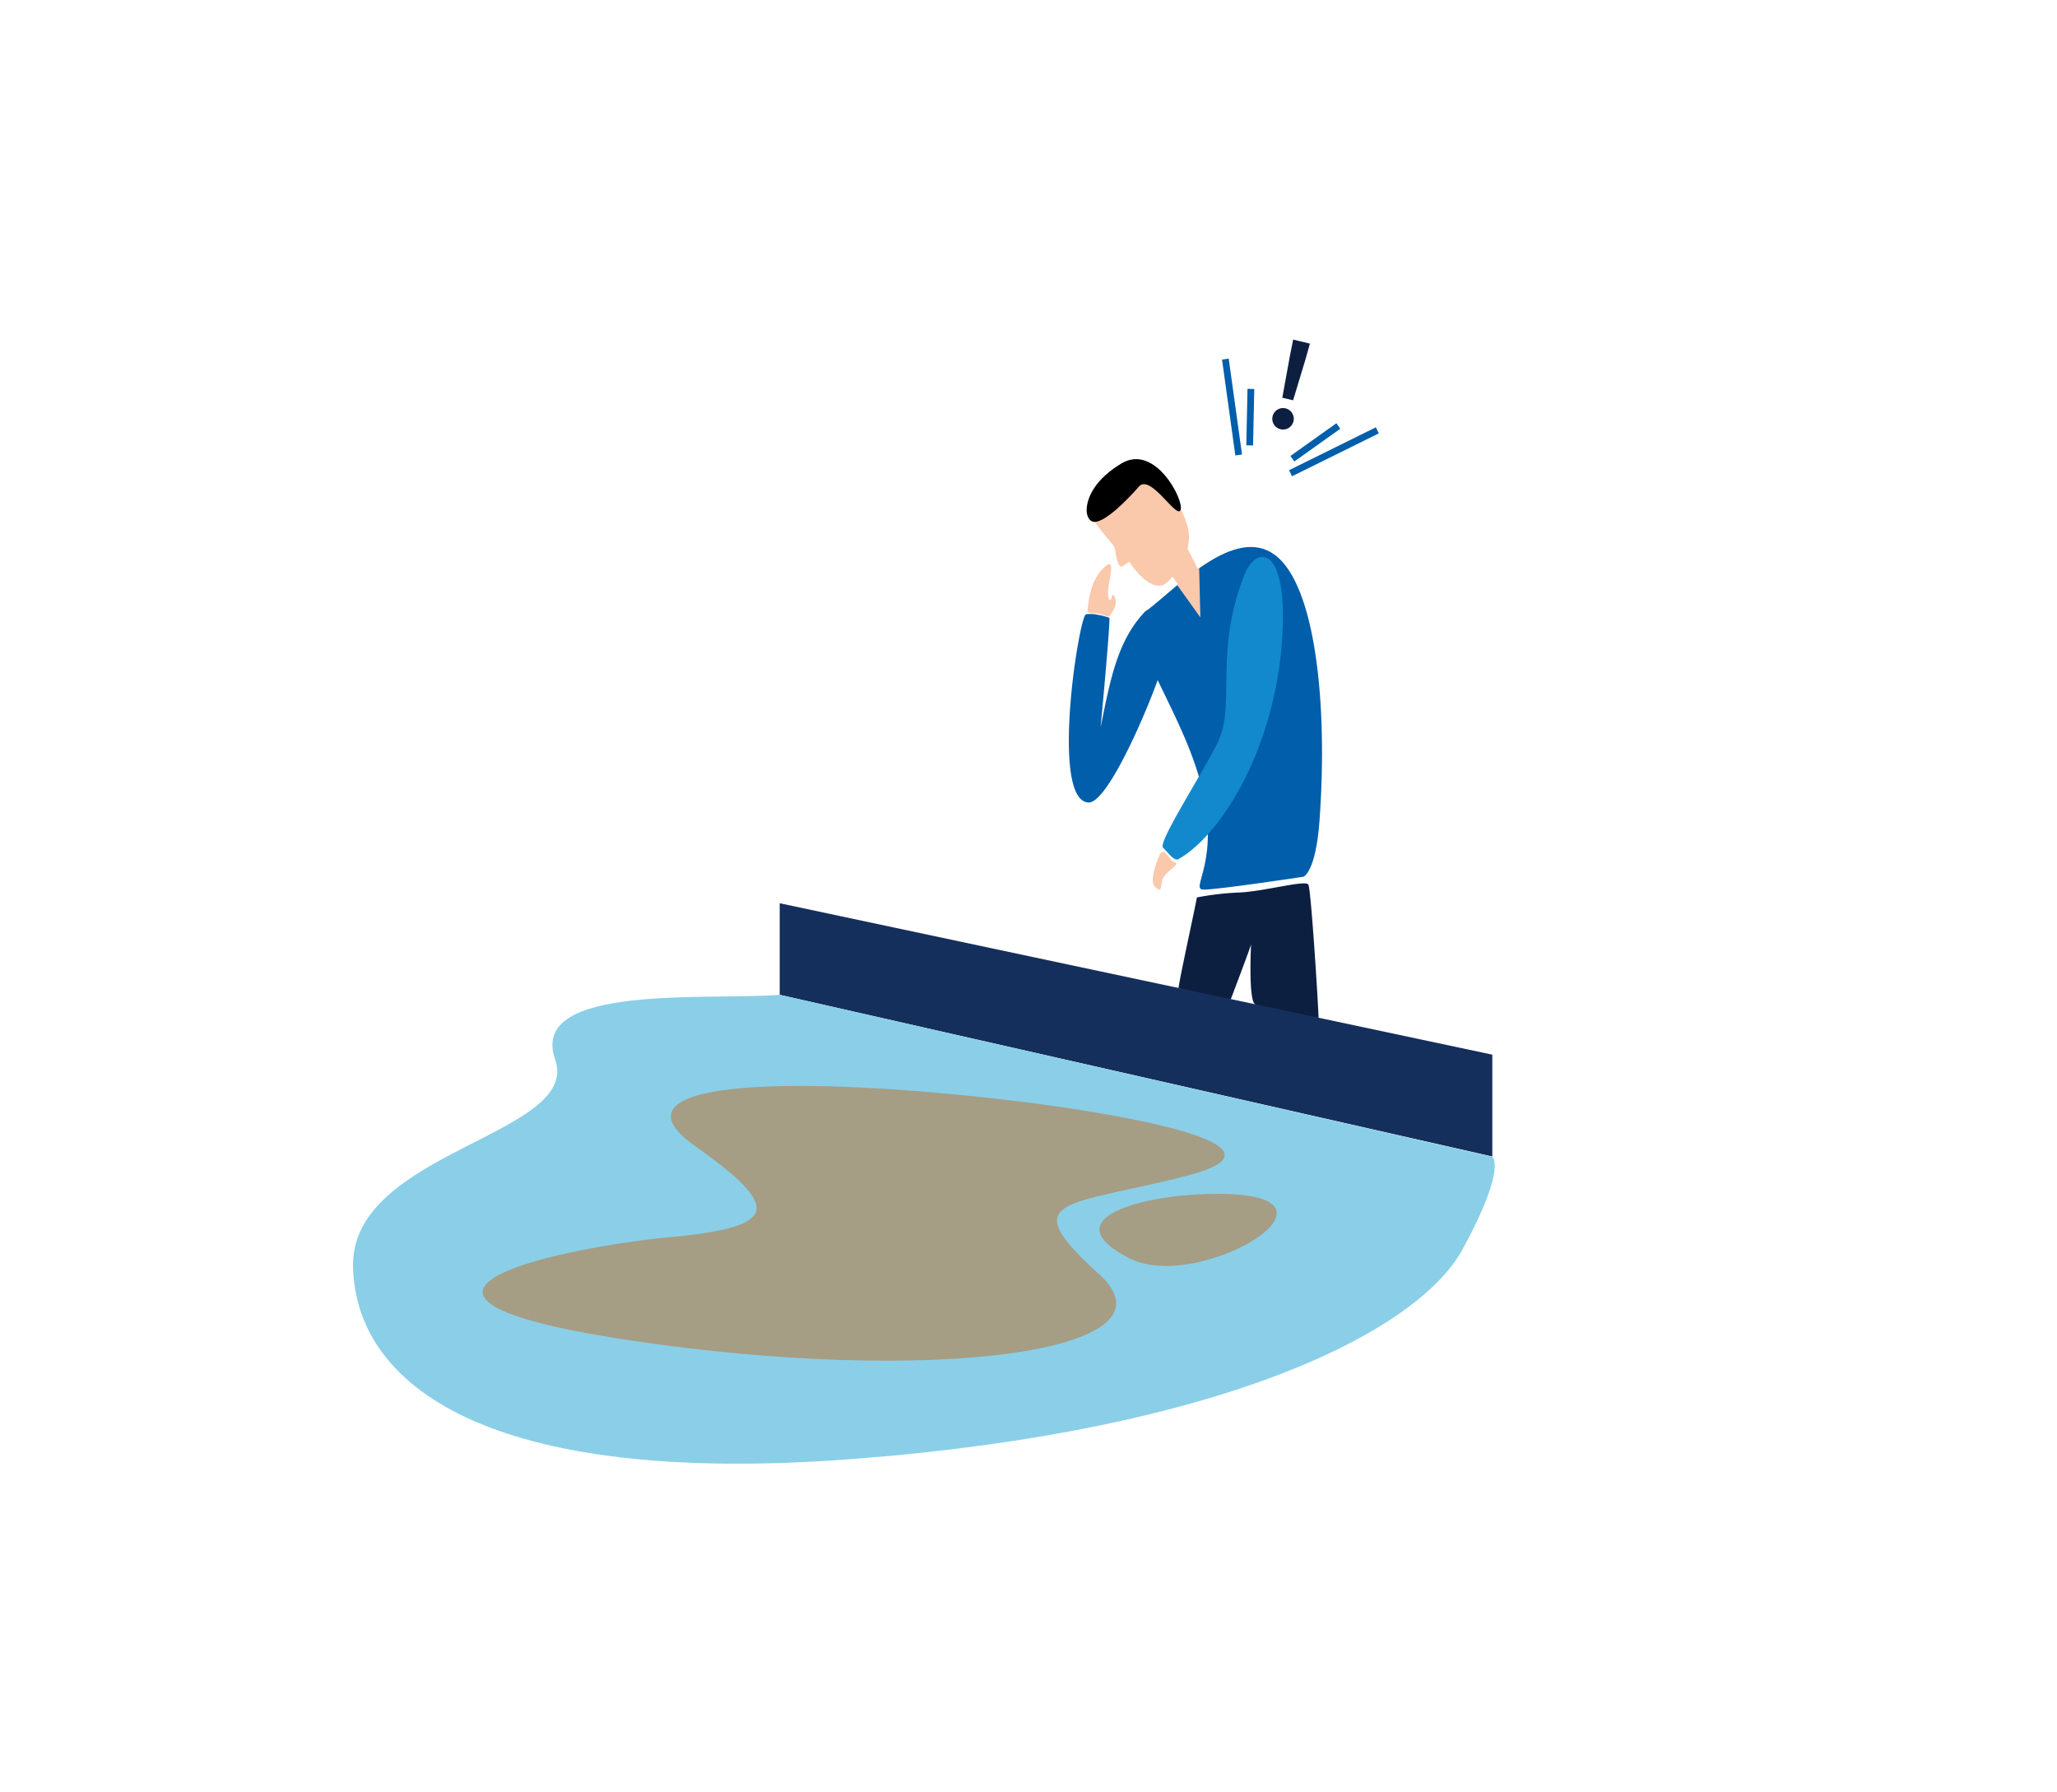 <svg xmlns="http://www.w3.org/2000/svg" xmlns:xlink="http://www.w3.org/1999/xlink" width="630.332" height="549.048" viewBox="0 0 630.332 549.048">
  <defs>
    <filter id="パス_14894" x="0" y="0" width="630.332" height="549.048" filterUnits="userSpaceOnUse">
      <feOffset input="SourceAlpha"/>
      <feGaussianBlur stdDeviation="6.5" result="blur"/>
      <feFlood flood-opacity="0.11"/>
      <feComposite operator="in" in2="blur"/>
      <feComposite in="SourceGraphic"/>
    </filter>
  </defs>
  <g id="グループ_5735" data-name="グループ 5735" transform="translate(17829.994 1162)">
    <g transform="matrix(1, 0, 0, 1, -17829.99, -1162)" filter="url(#パス_14894)">
      <path id="パス_14894-2" data-name="パス 14894" d="M605,245.518c.46-2.435-2.615-.511-2.676-1.2-.375-2.327-.083-1.933,1.549-1.265a4.619,4.619,0,0,0-1.494-1.583c.347-.439-1.6-3.237-2.345-5.878a4.088,4.088,0,0,0,2.236.852c-2.849-4.245-2.181.491-3.8-3.663,1.126,2.628-.21-4.666-.112-4.7a20.718,20.718,0,0,0-2.924-5.146c-1.048.123-4.359-1.523-1.952-1.652-3-1.529-1.917.3-3.352-2.612a5.284,5.284,0,0,1,2.727.856c-2.606-1.657-7.627-4.379-7.173-6,.27-1.176,3.292-.253,1.489-2.117-1.413-1.5-2.27,3.567-3.695-.65.768,2.363-3.69-1.141-2.708-1.3q.876,1.185,1.617.454a17.038,17.038,0,0,0-5.748-3.956c2.049-2.571,2.644.937,5.235.367-2.285-5.19-7.3-1.873-9.081-4.832a22.638,22.638,0,0,0-.5-2.885,2.331,2.331,0,0,0-1.357,2.019c-.1.032-4.31-3.716-4.326-3.765-.32-.985,3.279-.63,1.325-2.118.944.727-3.305,2.054-3.371,2.02-.687-.1-1.179-2.12.577-2.745a11.174,11.174,0,0,0-.977-.662c-4.383,8.282-1.588-8.573-1.644-3.385a6.012,6.012,0,0,1,.836-2.285c1.344-.219-.1-.3,1.648-1.461-3.587,2.363-3.619-8.457-1.888-7.986a24.032,24.032,0,0,0,.734,2.592,1.739,1.739,0,0,0,1.115-.253c-.4-.576-2.711-5.16-2.318-5.125.6.185,1.143.336,1.732.471a3.548,3.548,0,0,0,0-1.85c-2.536,1.912-.877-.858-3.263-3.511,2.753-.4-1.491-2.074.293-4.123,1.14-1.35,2,3.649,2.034,3.748a7.477,7.477,0,0,0-1.073-5.311c.584.79,1.091.843,1.571.143-.723-3.9-1.493.431-1.927-.571-.082.081-1.037-5.868-.99-5.556a30.763,30.763,0,0,1-1.616-6.985l2.384,2.817a21.076,21.076,0,0,0-4.352-8.872,22.361,22.361,0,0,0,2.373,2.277c2.376-2.568-6.181-5.121-.69-6.143-3.081.566-6.543-9.249-7.315-10.957.485.659.972,1.317,1.442,1.926-.238-1.066-.491-2.181-.729-3.246,5.657,3.006-5.478-7.146-2.294-6.058-.829-.874-4.039-4.892-3.734-6.3.49-2.01,3.287,2.578,3.287,2.578-.327-8.547-2.315-5.616-1.38-3.579-.386-.854-2.665-.495-3.544-1.025.926-1.335,1.329-.432-.582-.954-1.667-.438-.476,2.386-2-.277,1.114-.09,2.593-3.074,3.568-2.085-.824-1.365-1.409.186-1.687-2.01-2.328,2.552-10.56-8.379-7.261-9.451a2.786,2.786,0,0,1-1.759-1.224c-.317.865-.57,1.763-.887,2.629-.8-.776-3.452-6.77-4.2-6.743.144.443-1.393,4.589-1.813,1.623.048.148.853-.223.824-.812a1.459,1.459,0,0,0-.173-.869c-.727.944-.274-.509,0,0,.066-.13.231-.293.364-.554-.64.208-7.478-8.945-7.9-9.243a.825.825,0,0,1,.447-.635,2.173,2.173,0,0,0,2.837,1.364c.149-.212-10.446-6.185-12.12-5.641.446-.471,1.5-1.74,1.85-2.179-1.626.692-2.429-1.279-3.823-.88a3.027,3.027,0,0,0,.129,2.244c-1.236-.959-3.6-2.2-4.524-3.374,2.315-1.079.471.446,1.926-1.442.987,1.53.74,1.774,2.626,1.215a14.611,14.611,0,0,1,2.478-.751c.066.033-14.136-5.149-13.313-5.8.708-.5,3.6-.136,4.616-.03-6.148-3.009-6.179-1.094-8.912-5.486-.728-1.07-3.706,3-2.513,3.32-.735-.251-1.485-.551-2.236-.852.592-.356,1.25-.678,1.841-1.034a10.159,10.159,0,0,0-3.4-.582c.411,1.935-2.652.045-3.688-1.469a28.634,28.634,0,0,0,3.127-.091c-.327-.166-6.541-3.045-4.931-3.786-1.462.693-7.288-1.659-7.879-1.467a4.6,4.6,0,0,1,1.148-.319c-.053-1.67-1.475.316-1.59.3a9.386,9.386,0,0,1-2.305-.394c.623-.093,1.279-.252,1.9-.346-2.2-1.408-10.132-2.2-13.22-3,.967-.042.721-.126-.636-.283.491,0,1.281-.58,1.788-.527-3.271-.352-5.742-.42-9.152-1.87.18.05-.915-.3-.769-.022.225.526-.361.063-.817-.17-.051.343-.232.293-.523-.1a.715.715,0,0,1,.523.1c.033-.065.017-.115.034-.229.162.328-5.22-2.331-5.432-2.48.24.738-1.042,1.318-2.156,1.408.181-.113.329-.161.362-.226-.491,0-3.445.956-.93-.351-.328,0,.887-2.629.789-2.6-.74.4-2.3,1.619-3.025-.432a6.439,6.439,0,0,1,.4,1.722l.065.033-.034.065c.027.753-.332.652-.727.78a2.383,2.383,0,0,1,.727-.78l-.032-.1c-.506-.217-4.41-1.343-4.564-.477.631-3.253-6.491,1.293-9.851-.337a2.478,2.478,0,0,0,2.343-.326c-7.935-2.646-22.224,3.629-31.665,3.214a.737.737,0,0,0-.327,0,.554.554,0,0,0,.293.068c-.131.1-.164.162-.034.229-1.635-.34-.98-.335-.325-.33-.538-.315-.251-1.606-1.912-.522.23-.129.845.923-.321,1.356-.016-.049-.991-3.216-1.456-2.3.549,1.019-.26,1.88-1.244,2.2a10.831,10.831,0,0,1,2.29.181c-2.089,1.441-5.408.777-7.739,1.644.543-.34,1.036-.663,1.53-.987-1.885.395-7.116,3.727-7.573,3.495-1.272-.566-.843-1.086-1.961-.506.921-.517,1.858-.985,2.744-1.436-1.292-.124-8.793,2.585-9.682,3.2,2.188.7-2.7,1.911-3.423,2.364a30.659,30.659,0,0,1-3.763,1.985l-.971-1.48c-.016-.049-.172,1.144-.647,1.19-1.54.119-1.292,2.053-1.715,1.755-.538-.315-4.514,3.861-2.447,3.19-2.5,1.192-4.783.52-4.754,3.123a6.3,6.3,0,0,0,1.164-.269l-9.681,3.2c-2.651-.118-6.795,2.371-6.889,3.925-.849-.268-1.7-.537-2.564-.854,11.553-3.808-12.408-36.515-19.707-41.055.128.394.111.508-.473-.282a2.977,2.977,0,0,1,.473.282c-.354-.756-1.324-2.4-1.275-2.416-.017.114-1.4-.469-1.453-.453-2.983-1.643-1.763-2.911-5.483-2.3-1-3.592-6.281-7.1-10.315-8.3a28.637,28.637,0,0,1-3.69-1.141c2.089.9-.03-2.439-.361.226-2.7-2.77-4.987-2.951-9.764-3.25a3.435,3.435,0,0,1,2.349-1.144c-3.418-.3-10.243-2.713-11.387-2.886a112.427,112.427,0,0,0-17.385-1.916c2.693-3.27-1.167.6-1.642.642-1.98-.064.932-1.99.7-1.861-2.455-2.2-15.582-.216-19.026.739,2.609-.848-2.551-.314-1.882-.1-1.209-.369-12.656,4.6-12.565,1.361-3.125,1.941-6.821,3.631-9.442,3.939-.114-.017-7.97,1.936-8.039,2.394a3.34,3.34,0,0,0,1.505.11c-.347.439-.743.894-1.091,1.334a18.59,18.59,0,0,1-2.655-1.8c.119-.474-5.614,4.328-5.438,4.869a1.628,1.628,0,0,1-.771-1.872c-1.392.071-1.987.754-1.963,2A8.543,8.543,0,0,0,192.5,23.34q.074-.024.1-.2c-.956.909-2.8,2.271-3.6,1.495.731.742-1.9,4.209-2.666,4.023-.93-.351-.99-1.2-2.306-.394a37.671,37.671,0,0,0-4.384,3.928c-.306-.608-5.563-.37-2.212,2.406-.1.032-3.49,2.658-3.1.844.61-2.647-2.068,2.849-3.257,4.215a1.6,1.6,0,0,0-1.3-1.483c.246-.08-.923,7.375-1.523,2.182a5.39,5.39,0,0,0-.7,2.188c-.31-.117-2.427,2.748-4.145,4.666a3.81,3.81,0,0,0-.292-2.409c-2.311,4.615,1.378,1.729-1.282,4.934,1.753-2.311-3.137,1.4-4.24,2.194a.685.685,0,0,1,.2-.228.836.836,0,0,0-.247.244l-.05.016a.05.05,0,0,0-.033.065,24.883,24.883,0,0,0-3.179,4.788c.615,1.052.376,4.5-.706,2.516-.172,3.158,1.118,1.6-.9,4.1a4.882,4.882,0,0,1-.471-2.622c-.367,3.058-.621,8.474-2.375,8.772-1.18.22-1.6-2.909-2.565-.527-.637,1.894,3.923.684,1.234,3.463,1.366-.988.345,4.078-.27,3.19.481-.864.42-1.388-.216-1.671a14.335,14.335,0,0,0-1.362,6.864c-3.2-.81-.257-2.8-1.763-4.924-3.975,4.013,1.27,7.425-.8,10.274a13.987,13.987,0,0,0-2.418,1.6,2.247,2.247,0,0,0,2.419.412c.1.132-1.6,5.471-1.678,5.552-.759.682-1.75-2.37-2.352-.705.514-.929,1.359,2.171,1.821,3.762.049-.016.067-.13.148-.211.219,1.507.14,1.1-.148.211a4.446,4.446,0,0,0-.741,2.744,4.342,4.342,0,0,0-1.072-1.121c-.071.785-.192,1.586-.312,2.387,4.726-3.712,1.333,14.153.632,7.305a14.294,14.294,0,0,1-.468,3.417c-1.848-.161.31.117-1.36,2.347-.232.293.735.251,1.068-.565-.113-.181,4.246,7.873,1.815,6.758-.75-.464-1.3-1.483-2.112-1.98,1.446,1.272,1.247,1.663,2.533,2.606l.065.033-.049.016c.08.246,4.313,3.225-1.459.365a1.582,1.582,0,0,0,.384,1.018c2.159.278,2.227,2.161,4.027,4.352-.57-.413-.928-.678-.961-.613a8.892,8.892,0,0,0,.827,1.037.876.876,0,0,1-.391-.2,1.2,1.2,0,0,1,.249,1.606c-1.9-.146-1.866-2.06-2.4-3.358a1.867,1.867,0,0,1-.653,2.008,2.713,2.713,0,0,0-1.364-1.516c-.9.239.743,1.282,1.133,1.646-2.1-1.276.957,1.1-.14,1.243-.688.06-4.008-2.453-1.573.185a4.043,4.043,0,0,1-1.614-.945c-1.222,1.431-2.844,1.632-4.883.716a20.052,20.052,0,0,0,1.685-2.017c-1.828-.6-6.256,2.686-7.9,3a21.206,21.206,0,0,0,2.585-1.928c-2.025-2.88-5.918,5.406-6.121-.243.106,3.34-10.056,5.063-11.943,5.622.74-.4,1.43-.791,2.121-1.179-1.113.09-2.228.18-3.325.319,3.8-5.209-7.938,4.212-6.36,1.2-.987.647-5.476,3.249-6.8,2.7-1.892-.8,3.051-2.842,3.051-2.842-.573-.086-7.387.55-3.772.79-.836.272-.886,2.465-1.612,3.245a2.6,2.6,0,0,1-.6-.84,2.455,2.455,0,0,1-.4,1.274c-.683,1.583,2.252.9-.621,1.943.09-1.063-2.53-3.1-1.525-3.858-1.314.645-.027,1.424-2.2,1.26,2.091,2.75-10.3,9.17-10.6,5.567a2.372,2.372,0,0,1-1.5,1.577c.848.432,1.647.88,2.5,1.312-.971.7-6.974,2.32-7.438,3.07.393-.128,4.4,2.161,1.376,2.056.114.018-.109-.835-.681-.921a2.356,2.356,0,0,0-.932-.024c.812.825-.412.243,0,0a3.331,3.331,0,0,0-.472-.445c.224.689-10.459,6.337-10.41,6.321a.826.826,0,0,1-.617-.561,2.112,2.112,0,0,0,1.852-2.507c-.406-.412-8.28,10.364-7.37,11.32-.243-.411-2.028-2.389-2.06-2.487.576,1.772-1.688,2.344-1.387,3.771a2.769,2.769,0,0,0,2.225.148c-1.1,1.121-2.6,3.4-3.862,4.194-.88-2.544.462-.422-1.194-2.17,1.643-.806,1.788-.527,1.525-2.509a14.814,14.814,0,0,1-.473-2.459c-.349.6-6.911,13.4-7.478,12.5-.4-.74.29-3.632.511-4.629-3.629,5.751-1.847,6.043-6.48,8.364-1.167.6,2.589,3.948,3.04,2.822q-.549,1.076-1.1,2.152c-.273-.673-.579-1.281-.853-1.954a11.741,11.741,0,0,0-.926,3.349c2-.214-.233,2.634-1.86,3.489.106-1.014.212-2.028.252-3.075-.28.309-3.467,6.079-4.129,4.716.512,1.575-2.425,6.938-2.169,7.726a3.274,3.274,0,0,1-.286-1.213c-1.7-.046.234,1.557.266,1.655A11.61,11.61,0,0,1,28.1,200.3c-.06-.688-.153-1.311-.247-1.934-1.638,2.328-2.679,10.177-3.587,13.248.025-1.1-.075-.9-.25.571-.012-.54-.6-1.33-.493-1.853a30.574,30.574,0,0,1-2.018,9.2c.051-.18-.3.914-.021.769.525-.225.062.361-.171.817.343.052.293.231-.1.523a.715.715,0,0,1,.1-.523c-.065-.033-.114-.017-.229-.035.131-.1-2.166,4.894-2.465,5.481.739-.24,1.318,1.041,1.457,2.139-.968-1.972,1.216,3.741-.578.569,0,.327-2.662-.822-2.581-.74.935,1.873.957,1.1-.416,3.074a7.144,7.144,0,0,1,1.656-.429c-.217.506-1.163,4.46-.248,4.6-3.483-.5,1.959,7.2-.144,10.442a2.472,2.472,0,0,0-.224-2.866c-2.222,8.069,4.89,22.086,5.9,31.391-.017.114.031.262.013.377a.372.372,0,0,0,.085-.409c.064.2.178.214.228.035-.176,1.635-.253,1.062-.3.423-.331.488-1.558.4-.325,1.847-.08-.246.825-.812,1.389.256a12.014,12.014,0,0,0-2.152,1.08c-.2.882.14.934.949.073a6.125,6.125,0,0,1,1.554,2.271,8.25,8.25,0,0,1-.223-3.03c1.656,1.911,1.533,5.217,2.546,7.5-.373-.478-.8-.939-1.168-1.416.608,1.871,4.632,6.55,4.48,7.089-.3.914-.728,1.107-.65,1.517-.437-.674-.938-1.382-1.424-2.041.088,1.277,3.766,8.41,4.513,9.2.394-2.305,2.306,2.407,2.842,3.05.488.331,1.034,1.678,2.528,3.424-.462.422-.939.795-1.352,1.2-.049.016,1.146.009,1.241.468.316,1.476,2.235,1.015,2,1.472-.283.636,4.83,4.145,3.407,1.777,1.7,2.386,1.174,4.952,3.862,4.514l2.3,10.084c-7.729,2.511-17.62,24.665-18.7,28.88-2.951,11.354-4.788,29.149,1.86,39.561.069-.458.2-.391.372.641a3.624,3.624,0,0,1-.372-.641,31.167,31.167,0,0,0-.19,3.436c.147-.048.99,1.2,1.184,1.466,1.63,3.008,5.278,7.7,2.918,10.155.816.333,1.665.6,2.465.886-.107,3.355,3.013,8.6,5.351,10.942.878.858,2.081,1.882,3.216,3.2-1.478-1.37-.954,2.922.865.318,1.341,4.462,4.026,6.529,9.127,9.5a4.275,4.275,0,0,1-3.355-.107c3.371,2.333,10.31,8.95,11.483,9.711,3.943,2.42,7.317,4.263,11.044,7.025,2.881,2.166,8.793,3.946,6.392,5.434-.034.065,4.017-.87,4.017-.87,2.284,1-2.076,1.818-1.765,1.771.064.2,7.207,3.59,7.207,3.59,4.342,1.637,10.02,4.038,15.89,4.851-1.015.057-1.312.481-.877,1.319a4.225,4.225,0,0,1,2.836-.486c.357.265,5.855.6,8.749,1.131a51.565,51.565,0,0,1,7.186,2.019l.05-.016c.065.033,6.073-.068,6.073-.068,1.719-.069,6.381.376,6.939.249-1.383-1.238,9.661,1.6,10.576-.28a5.035,5.035,0,0,0-1.828-.6c1.615-1.4,5.285.188,4.487,1.753-.679,1.092,8.128-3.294,8.428-4.044a2.222,2.222,0,0,1,.357,2.605c1.668.275,2.7-.389,3.01-1.958.96.777.039,1.293,1.776,1.11a2.786,2.786,0,0,1,2.061-1.867,11.99,11.99,0,0,0-1.008,1.253c.544-.5,2.651-2.059,2.854-.764.435-1.175,2.575-2.8,3.414-3.4-.442-.019-.161,4.025-.128,3.96a14.317,14.317,0,0,0,2.233,3.356.516.516,0,0,1,.182-.277c.079.41.03.426-.182.277a3.514,3.514,0,0,0-.007,3.159c4.092-2.146,2.943.35,2.654,1.8-.11-.672-.415-1.444-.979-.335-.782,1.615,4.229,5.647,5.881,5.872a1.834,1.834,0,0,0-1.614,1.4c.873,3.69,3.769-2.64,4.978,1.92a1.858,1.858,0,0,1-2.278.359,7.219,7.219,0,0,0,2.742,1.068c-.316.538-.68,1.092-1,1.629,5.181,1.038,3.095-.189,6.928,3.9a4.629,4.629,0,0,0-3.064.288c3.227,1.727,4.246-.835,7.011,1.477-.228-.2.248,3.947.913,4.819,1.312,1.86,6.464,4.485,7.769,5.15.3-.587.582-1.223.93-1.826.977.662,5.166.825,2.354,2.555,3.11.023,2.233-1,5.23,1.022a7.243,7.243,0,0,1-3.278.63c3.959.292,10.85.393,11.423,2.493a5.839,5.839,0,0,1-1.6,2.263c-.3,1.078,4.5-1.734,5.8-.578.151-.539.287-1.127.422-1.715.13.066,3.557,1.4,3.344,1.58-1.158-.549-1.83-.439-2.049.394a19.565,19.565,0,0,0,8.848.935c-.686,4.087-3.572.562-6.061,2.786,5.878,4.186,9.2-2.336,13.081-.277a37.213,37.213,0,0,0,2.4,2.866,2.948,2.948,0,0,0,.252-3.075c.148-.048,5.917,1.125,6.979,1.379-.542.176-.4,4.646.3,3.112.448-.8-.156-3.16,2.419-3.779.853-.223,4.105.407,1.09.843a8.911,8.911,0,0,0,4.353.164l-1.784,2.049c1.048.04,2.029.048,3.077.088-5.343-5.557,17.72-3.417,9.065-1.748.326.166,4.406-.343,4.418.2.027.753,1.069,1.448,3.459,1.434,1,.057-.907-1.284-1.2-1.351-.082.081,11.122-7.478,11.061-3.812-.97.533-1.957,1.18-2.895,1.811a1.84,1.84,0,0,0,.743,1.282c.48-.7,5.327-5.214,5.406-4.8.043.8.021,1.571.047,2.325a4.844,4.844,0,0,0,2.314-.752,3.41,3.41,0,0,1-1.747-.521s4.217-3.6,4.847-4.677c.691,1.626.648.987,1.065-.074,2.96,2.412.493-2.5,4.067-1.049,2.252.9-3.186,3.593-3.761,3.834,1.859.866,4.945-2.368,6.114-3.293-.76,1.009-.6,1.665.4,1.885,4.487-2.438-1.118-1.6-.047-2.489-.326-.166,5.274-2.693,4.268-3.781,3.3-.908,6.4-2.734,9.922-4.639a41.578,41.578,0,0,0-2.4,4.156c4.4-1.538,5.549-6.375,8.778-9.165a22.572,22.572,0,0,0-1.649,3.8c1.371.534,6.341-9.462,6.956-4.22-.011-5.058,6.592-10.2,9.466-13.579a3.079,3.079,0,0,1-.834,2.122c.922-.681,1.778-1.394,2.75-2.091-.411,8.787,3.8-7.059,4.39-4.746.708-.5,1-4.789,1.45-1.233.834-1.958,2.756-7.263,4.841-8.05,2.576-.783-.892,5.3-.892,5.3a12.365,12.365,0,0,0,4.44-4.926,10.713,10.713,0,0,0-1.433,1.282c.428-.357-1.736-6.348.338-3.484a12.1,12.1,0,0,0-.756-1.823c-.46-1.919-2.39.015-.816-2.511.354.756,2.882,2,3.643,3.171.037-2.733.75-10.421,1.569-8.238.106-1.014.2-2.077.285-3.141,2.59-.406,4.1,4.762,3.421,6.508,1.141-3.691,2.95,1.545-.088-5.631,3.263,1.5,3.883,3.745,6.191,5.989.715.693-.017-6.417,1.747-3.67-.1-.132-.677.764-.339,1.471.241.575.42.789.55.855.32-1.193.391.2,0,0-.034.229-.1.523-.138.916.66-.65,13.949,6.244,14.063,6.261a.911.911,0,0,1-.106,1.014,2.837,2.837,0,0,0-4.061.068c-.085.572,15.9.874,17.211-.966-.17.817-.7,3.71-.782,3.791,1.374-1.97,3.635-.2,4.907-1.648a3.621,3.621,0,0,0-1.635-2.353c2.85,1.74,4.421-.294,7.213.595-1.79,2.868-.751-.136-1.119,2.922-2.154-.933-1.937-1.439-3.719.447a13.585,13.585,0,0,1-2.211,2.405c.77-.141,18.854-3.949,18.519-2.969-.336,1.143-3.737,2.738-4.854,3.319,3.472-.366,6.292-2.915,9.637-3.675,3.231-.778,2.684,2.23,3.924,2.7,1.632.667,1.648-5.815-.009-5.222,1-.27,2-.541,2.968-.747-.334.816-.732,1.6-1.066,2.415.2-.064,4.123-1.884,3.911-2.033-.706.338-1.2.171-1.4-.633.215-.342,5.769-1,6.243-.885l-3.064,2.629c.426-.03,8.283-2.147,8.106-.511,1.142-1.677,7.921-4.1,8.762-4.861a4.974,4.974,0,0,1-.8,1.238c1.478,1.534,1.174-1.579,1.256-1.66a15.372,15.372,0,0,1,2.517-1.634l-1.488,1.953c.148-.048,15.262-9.476,15.374-9.132l-.247.244c.59-.029,1.026.646-.522,1.911a60.424,60.424,0,0,1,9.792-6.882c.181-.114.756-.518.692-.715,1.274.4-.013-.377-.471-.446,2.059-1.7,1.064-.074,1.473.011-.229-.035,7.048-3.433,6.9-3.385-.131-.066-.659-1.691-.807-1.643.365-.554.68-1.092,1.028-1.695-.442,2.157,1.616-3.736,1.049-.123.264-.358,1.99,2.945,2.041,2.765.205-1.21.108-3.519,2.8-2.925a11.234,11.234,0,0,1-2.106-.785l-.049.016-.016-.049c-1.06-.581-.369-.969-.347-1.574a7.981,7.981,0,0,1,.347,1.574.051.051,0,0,0,.065.033c.592-.356,4.76-3.778,3.833-4.62,3.023,2.773,2.954-7.491,6.3-10.756a3.394,3.394,0,0,0-.806,2.711c3.777-3.785,8.091-13.344,10.21-20.727,1.646-5.651,10.04-39.725,8.979-40.142,2.82-.7,18.169-6.564,17.4-6.75,2.242.034,3.9.1,6.529.328-1.322-.55-4.445-.95.641-.372-.7-.807.38-.5,1.721-.4-3.382-.861,1.527-.66,1.9-.673a.832.832,0,0,0-.309-.281c-.689.224-.795-.939,0,0a4.592,4.592,0,0,0,.4-.292,5.227,5.227,0,0,1,1.285-1.071c-.544.5,4.163,1.423-.227-.362,3.9-.068,2.9.038,5.87-3.377a4.75,4.75,0,0,1-.066,2.144c1.908-3.341,8.075-4.964,8.932-5.678,4.594-3.615,9.531-7.015,13.573-11.159.458,4.259.353-1.258.667-1.632,1.386-1.43.771,2.035.854,1.791,3.26-.352,10.431-11.28,12.191-14.574-.816,1.843,1.451-1.4,1.371-1.643,1.005-.925,4.4-12.751,6.729-10.949.106-1.014,5.227-17.917,4.837-18.28a3.563,3.563,0,0,0-.894,1.27c-.837-1.905,2.072-3.5,2.4-3.01.325.33-.778-7.421-1.32-7.245a1.611,1.611,0,0,1,2.06.31c.631-1.239.376-2.19-.83-2.724a10.4,10.4,0,0,0,.62-4.12,3.943,3.943,0,0,1,.339.706c-.3-.935-.789-3.934.262-4.385-1.18.22-2.5-4.193-2.242-4.388.774-.632,1.476-.316,1.52-1.854a40.5,40.5,0,0,0-1.429-5.74c.541-.012,2.966-4.773-1.057-3.085.033-.065-.606-4.375.761-3.186,2.29,2.358-.79-3.771-2.01-4.68a1.57,1.57,0,0,0,1.624-.528Z" transform="translate(2.99 11.66)" fill="#fff"/>
    </g>
    <g id="グループ_5734" data-name="グループ 5734" transform="translate(-17721.824 -1057.942)">
      <g id="グループ_2496" data-name="グループ 2496" transform="translate(241.076 63.562)">
        <path id="パス_2883" data-name="パス 2883" d="M1454.422,404.871c9.333-7.1,26.9-26.137,39.2-16.908s16.243,45.363,13.6,81.537c-1.159,15.687-4.884,17.032-4.884,17.032s-26.013,3.953-30.607,3.953,5.753-8.816-1.159-33.608C1463.939,433.161,1445.792,411.41,1454.422,404.871Z" transform="translate(-1452.139 -385.488)" fill="#005eab"/>
      </g>
      <g id="グループ_2497" data-name="グループ 2497" transform="translate(219.359 82.88)">
        <path id="パス_2884" data-name="パス 2884" d="M1464.879,395.425c-7.8,8.278-10.2,19.163-12.789,31.849s-.724,3.559-.724,3.559,2.732-28.683,2.732-33.588a17,17,0,0,0-3.353-.911,10.66,10.66,0,0,0-3.849-.207c-2.194.786-11.031,56.952.724,57.676,6.478.414,20.695-34.6,22.351-40.934S1468.436,391.659,1464.879,395.425Z" transform="translate(-1441.645 -394.823)" fill="#005eab"/>
      </g>
      <g id="グループ_2498" data-name="グループ 2498" transform="translate(248.096 66.604)">
        <path id="パス_2885" data-name="パス 2885" d="M1480.8,392c-9.726,23.758-2.607,40.189-8.466,51.985-5.194,10.347-18.334,30.463-16.657,32.1s3.433,4.263,4.758,3.456c.724-.455,11.879-6.084,22.146-28.455a114.8,114.8,0,0,0,9.807-47.453C1491.915,383,1483.844,384.611,1480.8,392Z" transform="translate(-1455.531 -386.958)" fill="#1389cd"/>
      </g>
      <g id="グループ_2499" data-name="グループ 2499" transform="translate(225.087 68.815)">
        <path id="パス_2886" data-name="パス 2886" d="M1444.453,401.576c.517-3.932,1.159-8.692,4.9-12.417s1.881,2.628,1.448,6.208.662,4.739,1.014,2.732,2.256,1.242.517,4.035-.869,2.069-3.662,1.283S1444.122,403.873,1444.453,401.576Z" transform="translate(-1444.413 -388.027)" fill="#fac8ab"/>
      </g>
      <g id="グループ_2500" data-name="グループ 2500" transform="translate(245.077 157.027)">
        <path id="パス_2887" data-name="パス 2887" d="M1456.2,431.525c-1.014,2.235-3.312,8.278-1.387,9.871s1.635.579,2.07-1.821,4.429-4.47,4.429-5.318c0-.435-.6-.311-1.263-.89s-1.511-1.9-2.069-2.4C1456.741,430.015,1456.2,431.525,1456.2,431.525Z" transform="translate(-1454.072 -430.652)" fill="#fac8ab"/>
      </g>
      <g id="グループ_2501" data-name="グループ 2501" transform="translate(248.676 62.663)">
        <path id="パス_2888" data-name="パス 2888" d="M1462.186,385.054l4.015,7.926-5.795,5.008-4.594-6.353Z" transform="translate(-1455.812 -385.054)" fill="#fac8ab"/>
      </g>
      <g id="グループ_2502" data-name="グループ 2502" transform="translate(252.588 70.072)">
        <path id="パス_2889" data-name="パス 2889" d="M1464.406,388.634l.372,15.086-7.077-9.892Z" transform="translate(-1457.702 -388.634)" fill="#fac8ab"/>
      </g>
      <g id="グループ_2503" data-name="グループ 2503" transform="translate(226.141 37.904)">
        <path id="パス_2890" data-name="パス 2890" d="M1446.122,391.062c2.959,4.449,6.084,7.078,6.208,8.506s.932,5.939,2.277,5.07l2.07-1.345s5.4,8.609,10.2,7.16a6.915,6.915,0,0,0,2.3-1.8c4.594-5.132,7.388-11.651,4.72-18v-.228c-3.187-7.491-11.32-22.578-21.564-15.48S1445.129,389.592,1446.122,391.062Z" transform="translate(-1444.922 -373.09)" fill="#fac8ab"/>
      </g>
      <g id="グループ_2504" data-name="グループ 2504" transform="translate(224.822 36.643)">
        <path id="パス_2891" data-name="パス 2891" d="M1446.8,391.713c3.394-.145,9.954-6.746,13.493-10.823s11.63,10.161,12.769,7.16-7.823-20.426-18.108-14.259-10.865,13.038-10.637,14.983S1445.583,391.775,1446.8,391.713Z" transform="translate(-1444.285 -372.48)"/>
      </g>
      <g id="グループ_2505" data-name="グループ 2505" transform="translate(281.705)">
        <path id="パス_2892" data-name="パス 2892" d="M1471.915,378.1a3.289,3.289,0,1,1-.052.192C1471.878,378.225,1471.9,378.161,1471.915,378.1Zm5.277-18.46.973-4.863,5.132,1.242-1.345,4.781-3.808,12.582-3.311-.786Z" transform="translate(-1471.772 -354.774)" fill="#0d1f41"/>
      </g>
      <g id="グループ_2506" data-name="グループ 2506" transform="translate(286.838 26.877)">
        <rect id="長方形_157" data-name="長方形 157" width="29.681" height="2.07" transform="matrix(0.896, -0.443, 0.443, 0.896, 0, 13.158)" fill="#005eab"/>
      </g>
      <g id="グループ_2507" data-name="グループ 2507" transform="translate(287.255 25.639)">
        <rect id="長方形_158" data-name="長方形 158" width="17.292" height="2.069" transform="matrix(0.815, -0.58, 0.58, 0.815, 0, 10.031)" fill="#005eab"/>
      </g>
      <g id="グループ_2508" data-name="グループ 2508" transform="translate(266.297 5.839)">
        <rect id="長方形_159" data-name="長方形 159" width="2.069" height="29.667" transform="translate(0 0.284) rotate(-7.902)" fill="#005eab"/>
      </g>
      <g id="グループ_2509" data-name="グループ 2509" transform="translate(273.738 15.106)">
        <rect id="長方形_160" data-name="長方形 160" width="17.304" height="2.07" transform="translate(0 17.3) rotate(-88.769)" fill="#005eab"/>
      </g>
      <g id="グループ_2510" data-name="グループ 2510" transform="translate(253.005 166.657)">
        <path id="パス_2893" data-name="パス 2893" d="M1463.488,439.607c-.456,2.877-5.939,27.69-5.567,27.772s12.891,4.449,15.974,3.394c0,0,6.643-17.487,6.208-16.887,0,0-.91,17.363,1.262,18.48s19.226,4.325,19.391,4.139-2.235-39.32-3.1-40.831-13.472,2.069-21.15,2.421A85.408,85.408,0,0,0,1463.488,439.607Z" transform="translate(-1457.903 -435.305)" fill="#0d1f41"/>
      </g>
      <g id="グループ_2511" data-name="グループ 2511" transform="translate(130.758 172.739)">
        <path id="パス_2894" data-name="パス 2894" d="M1617.2,484.641l-218.371-46.4v28.062L1617.2,515.849Z" transform="translate(-1398.832 -438.244)" fill="#152f5c"/>
      </g>
      <g id="グループ_2512" data-name="グループ 2512" transform="translate(0 200.781)">
        <path id="パス_2895" data-name="パス 2895" d="M1466.406,451.794c-21.108,1.842-77.088-3.663-68.831,19.743s-62.85,27.979-61.919,63.761,40.458,67.444,153.514,58.732,172.677-38.989,186.439-64.154,9.168-28.435,9.168-28.435Z" transform="translate(-1335.648 -451.794)" fill="#8acfe7"/>
      </g>
      <g id="グループ_2513" data-name="グループ 2513" transform="translate(39.727 228.712)">
        <path id="パス_2896" data-name="パス 2896" d="M1515.41,469.581c-73.322-8.444-122.1-4.76-95.568,14.052s26.179,24.834-7.326,27.979-104.156,17.9-12.417,31.663,170.028,3.663,143.725-20.2-10.223-20.695,26.9-30.277S1546,473.1,1515.41,469.581Z" transform="translate(-1354.844 -465.291)" fill="#a69d85"/>
      </g>
      <g id="グループ_2514" data-name="グループ 2514" transform="translate(228.753 261.8)">
        <path id="パス_2897" data-name="パス 2897" d="M1474.552,481.558c-17.673,1.118-41.741,7.864-19.267,19.432S1532.909,477.854,1474.552,481.558Z" transform="translate(-1446.184 -481.28)" fill="#a69d85"/>
      </g>
    </g>
  </g>
</svg>
